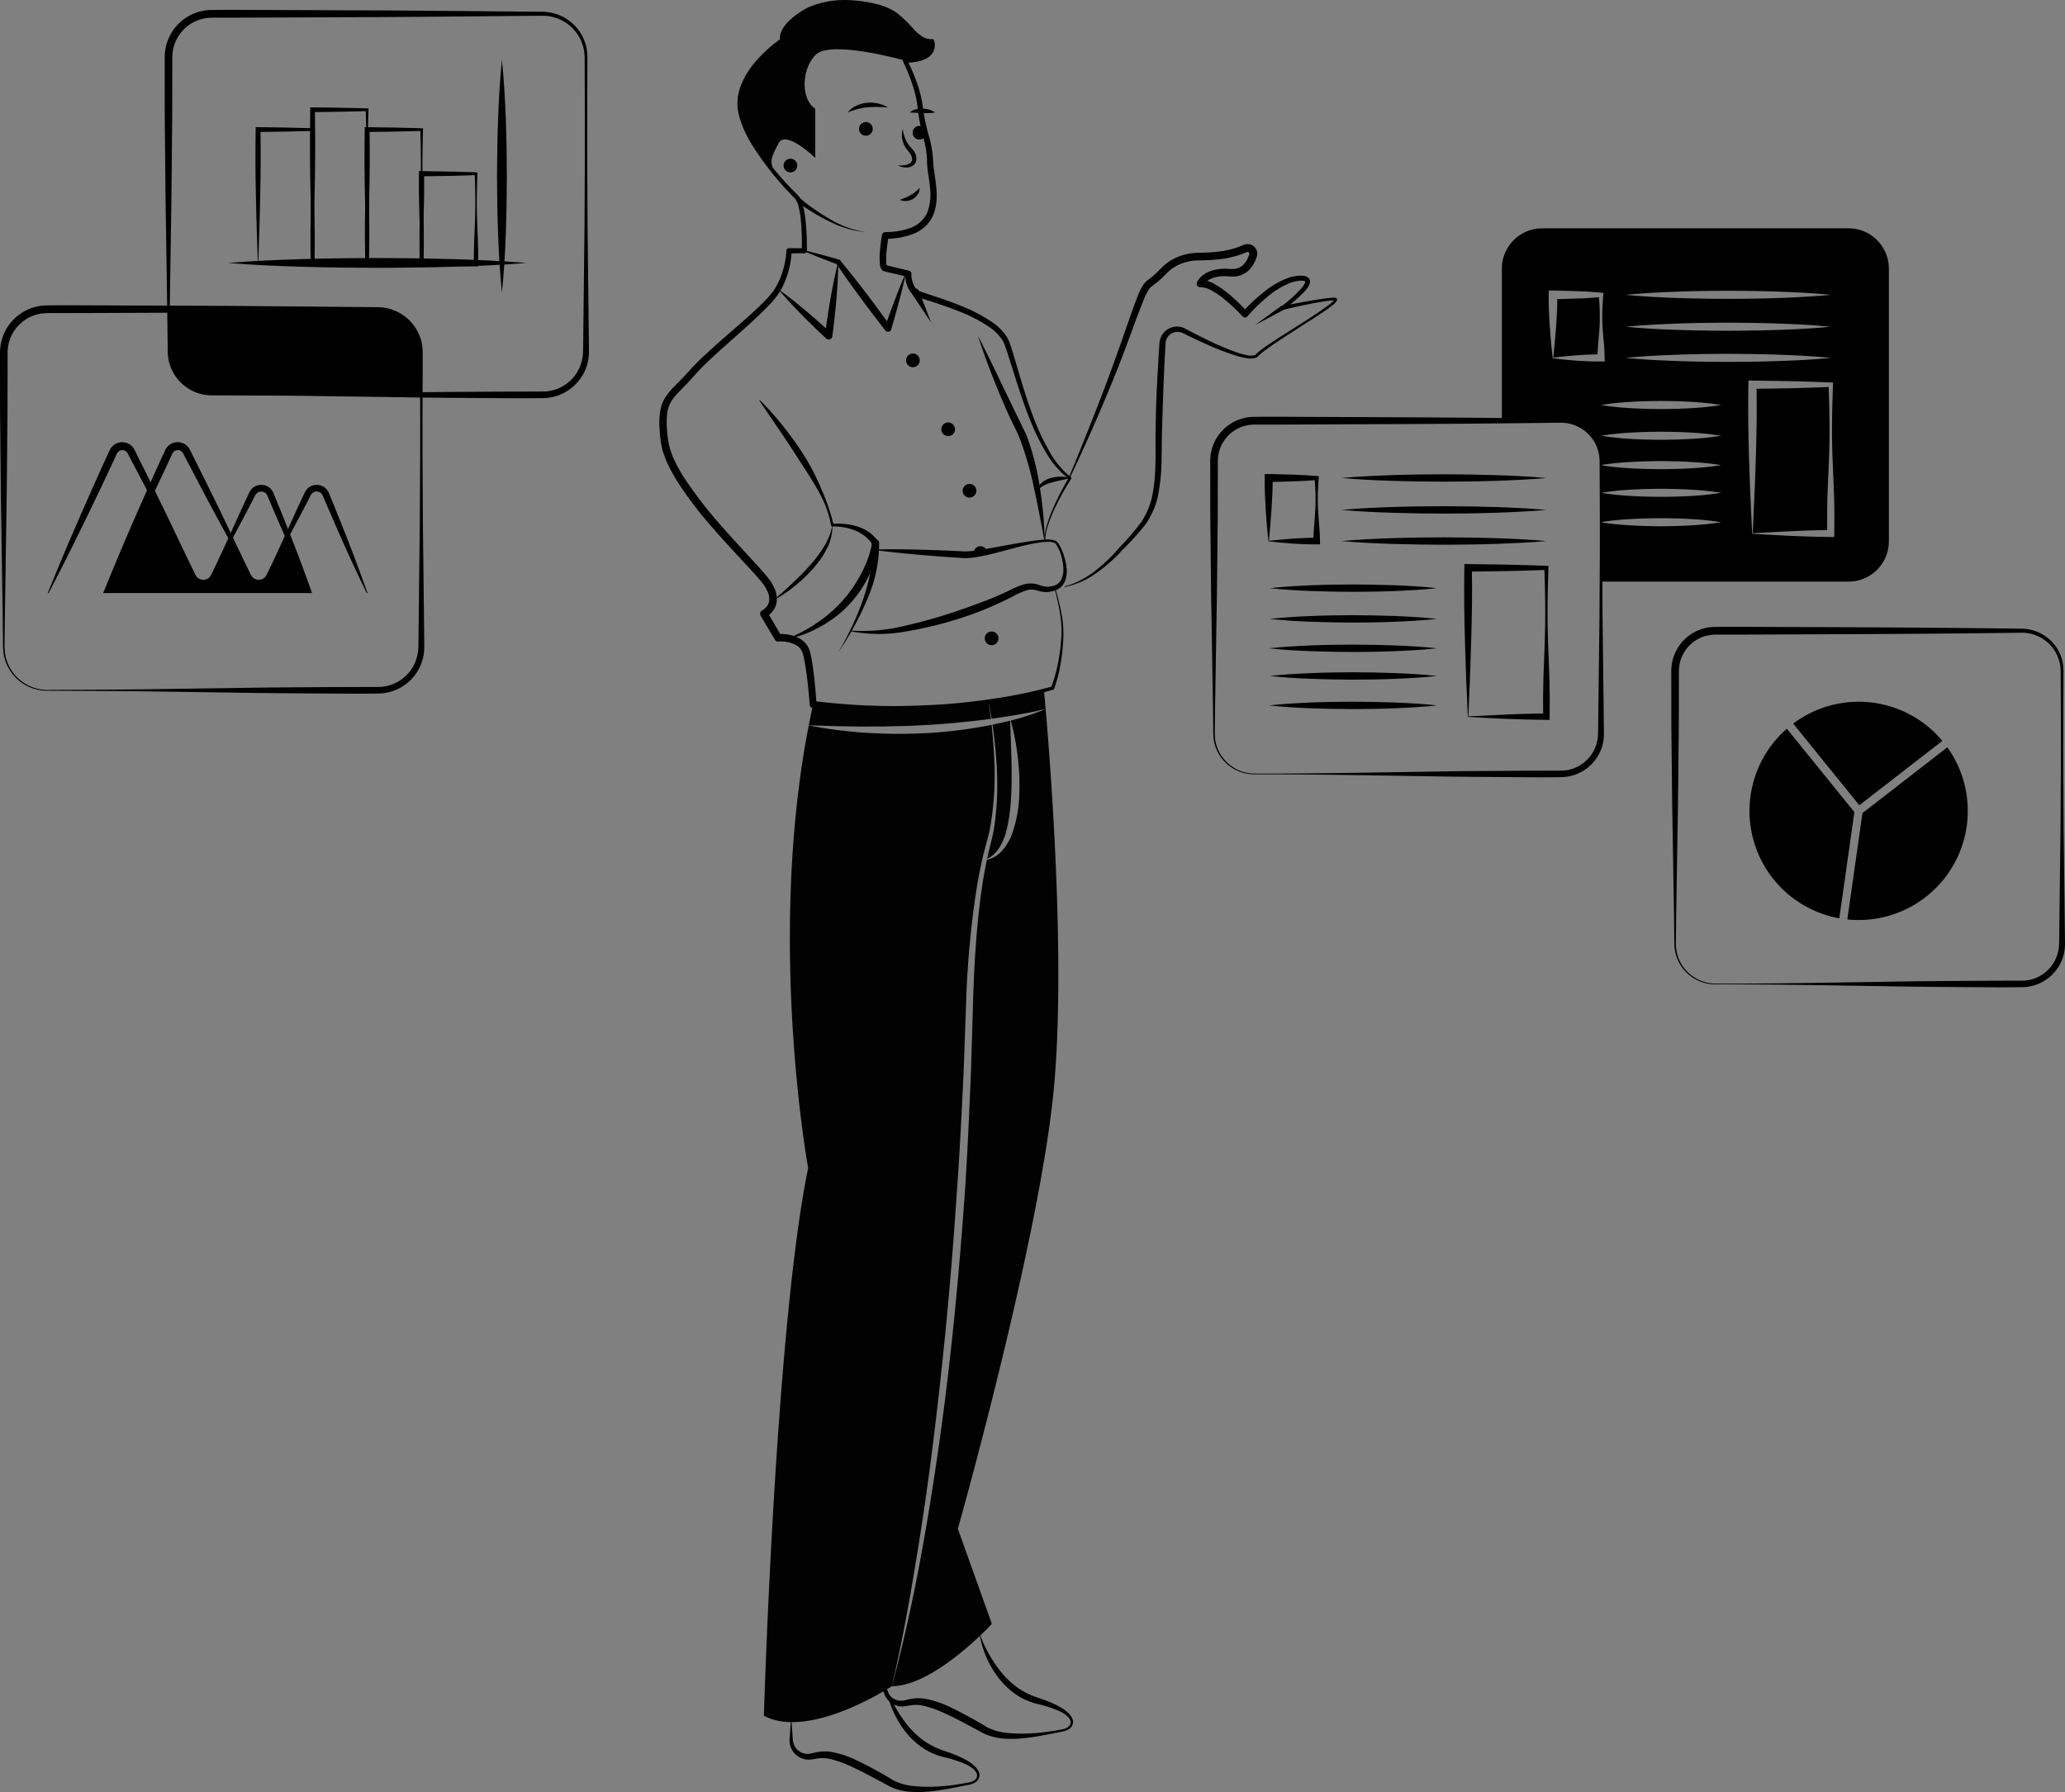 <svg xmlns="http://www.w3.org/2000/svg" width="429.715" height="373"><rect width="100%" height="100%" fill="#808080" stroke="none"/><path data-name="Path 37830" d="M217.488 112.552a11.764 11.764 0 01.676-3.437 31.576 31.576 0 011.318-3.27 55.914 55.914 0 013.421-6.169.27.27 0 00-.064-.359h-.005a17.954 17.954 0 01-4.515-5.466 47.659 47.659 0 01-3.076-6.5c-1.748-4.489-3.023-9.139-4.425-13.789-.186-.581-.356-1.163-.568-1.744a7.649 7.649 0 00-.781-1.768 10.63 10.63 0 00-2.658-2.745 31.313 31.313 0 00-6.5-3.509c-2.258-.943-4.571-1.726-6.874-2.476l-1.7-.57a2.266 2.266 0 01-1.217-.751 5.475 5.475 0 01-.866-3.022v-.025a.653.653 0 00-.5-.613l-2.916-.7-1.458-.352-.365-.088c-.126-.031.052 0 .075.038a.12.12 0 01.051.045.026.026 0 01.009.006 1.4 1.4 0 01-.1-.43 14.36 14.36 0 01.071-2.818c.1-.967.237-1.947.391-2.9l-.673.576a16.922 16.922 0 005.607-.95 8.238 8.238 0 002.546-1.51 6.982 6.982 0 001.772-2.423c1.574-3.786.242-7.716.023-11.084a22.132 22.132 0 00-.913-5.537 40.647 40.647 0 01-1.153-5.276 23.744 23.744 0 00-1.225-5.428 38.362 38.362 0 00-2.169-5.1l-.4.662a17.444 17.444 0 002.136-.167 7.7 7.7 0 002.097-.62 3.449 3.449 0 001.691-1.57 3.13 3.13 0 00.1-2.339.361.361 0 00-.368-.243h-.012a3.384 3.384 0 01-2.03-.506 8.722 8.722 0 01-1.717-1.461 28.89 28.89 0 00-3.391-3.326 12.13 12.13 0 00-4.364-1.971 25.686 25.686 0 00-4.689-.77 19.656 19.656 0 00-9.35 1.333 16.5 16.5 0 00-3.96 2.653 8.638 8.638 0 00-1.558 1.845 4.42 4.42 0 00-.5 1.133 2.465 2.465 0 00-.046 1.311l.1-.293a28.289 28.289 0 00-4.838 4.287 17.431 17.431 0 00-3.471 5.466 9.18 9.18 0 00-.464 1.574c-.052.27-.132.534-.159.808l-.065.824a8.789 8.789 0 00.055 1.651c.051.549.214 1.074.317 1.613a23.591 23.591 0 002.69 5.9 63.385 63.385 0 007.946 10.146l.557.583a4.775 4.775 0 01.515.563 3.888 3.888 0 01.576 1.284 18.371 18.371 0 01.524 3.071 54.439 54.439 0 01.2 6.34l.53-.517-3.185-.021a.546.546 0 00-.549.521v.03a17.543 17.543 0 01-1.221 5.505 14.51 14.51 0 01-1.263 2.516 16.567 16.567 0 01-1.787 2.176c-2.681 2.77-5.706 5.272-8.643 7.86a176.598 176.598 0 00-4.382 3.95q-1.078 1.015-2.115 2.093c-.7.745-1.323 1.467-1.986 2.162s-1.358 1.377-2.05 2.1a12.13 12.13 0 00-1.93 2.449 7.961 7.961 0 00-.953 3.059 17.165 17.165 0 00-.075 3.067c.059 1.01.14 1.985.293 2.991l.319 1.535c.142.5.332.969.5 1.455a10.2 10.2 0 00.589 1.4c.219.454.42.921.656 1.364.506.861.956 1.766 1.517 2.586a80.386 80.386 0 007.2 9.418c2.575 2.978 5.279 5.831 7.924 8.7.655.72 1.31 1.439 1.928 2.169.32.363.564.732.852 1.1a8.931 8.931 0 01.649 1.158 3.567 3.567 0 01.341 2.323 2.745 2.745 0 01-.513.986 3.158 3.158 0 01-.867.715l-.034.018a.785.785 0 00-.324 1.062l.018.032 2.967 5.006a.78.78 0 00.715.382h.028a6.553 6.553 0 013.838.837 2.962 2.962 0 011.123 1.362l.15.438.125.53c.078.356.152.716.218 1.08.519 2.914.813 5.922 1.044 8.9v.023a.693.693 0 00.621.635c4.189.422 8.388.772 12.6.824 4.207.12 8.417-.03 12.612-.309s8.372-.821 12.519-1.506a99.081 99.081 0 0012.3-2.8h.009a.32.32 0 00.205-.194 29.5 29.5 0 001.346-5.2 39.626 39.626 0 00.557-5.306 21.6 21.6 0 00-.409-5.318c-.327-1.746-.783-3.461-1.268-5.163a.077.077 0 10-.149.041c.862 3.413 1.7 6.909 1.4 10.418a39.134 39.134 0 01-.683 5.226 28.993 28.993 0 01-1.436 5.03l.215-.2a98.812 98.812 0 01-12.235 2.555c-4.128.608-8.281 1.065-12.448 1.276s-8.338.331-12.5.163c-4.169-.1-8.322-.488-12.462-.949l.622.658c-.2-3.036-.463-6.045-.968-9.077a33.575 33.575 0 00-.218-1.14l-.129-.572c-.056-.2-.136-.425-.207-.635a4.453 4.453 0 00-1.689-2.082 6.557 6.557 0 00-2.371-.941 9.506 9.506 0 00-2.473-.164l.742.38-2.955-5.013-.34 1.111a4.59 4.59 0 001.4-1.123 4.327 4.327 0 00.833-1.6 5.115 5.115 0 00-.422-3.378 10.428 10.428 0 00-.781-1.4c-.314-.407-.618-.854-.945-1.225a76.673 76.673 0 00-1.969-2.226c-2.654-2.894-5.332-5.734-7.874-8.686a86.648 86.648 0 01-7.071-9.217c-.552-.794-.978-1.647-1.47-2.469-.226-.419-.414-.853-.624-1.279a9.088 9.088 0 01-.555-1.3c-.151-.44-.332-.877-.462-1.319l-.287-1.338a32.102 32.102 0 01-.3-2.85 15.673 15.673 0 01.048-2.8 6.448 6.448 0 01.758-2.518c.854-1.518 2.4-2.8 3.733-4.268.684-.726 1.337-1.487 1.974-2.176q.99-1.046 2.047-2.05c1.405-1.339 2.859-2.641 4.32-3.94 2.913-2.614 5.9-5.158 8.633-8.051a17.664 17.664 0 001.9-2.384 15.651 15.651 0 001.334-2.741 18.571 18.571 0 001.224-5.931l-.551.55 3.185-.021h.013a.521.521 0 00.517-.517 55.367 55.367 0 00-.292-6.469 19.218 19.218 0 00-.6-3.234 4.664 4.664 0 00-.769-1.6 5.679 5.679 0 00-.573-.611l-.558-.568a62.94 62.94 0 01-7.979-9.9 22.947 22.947 0 01-2.7-5.693c-.1-.508-.268-1.011-.322-1.525a8.206 8.206 0 01-.073-1.545l.053-.775c.023-.258.1-.509.147-.764a8.6 8.6 0 01.433-1.5 16.893 16.893 0 013.34-5.309 27.806 27.806 0 014.718-4.225.258.258 0 00.1-.268l-.006-.025a2.954 2.954 0 01.5-2.025 8.159 8.159 0 011.461-1.744 15.084 15.084 0 013.837-2.555 19.164 19.164 0 019.112-1.228 25.094 25.094 0 014.579.784 11.541 11.541 0 014.146 1.9 26.77 26.77 0 013.267 3.308 9.371 9.371 0 001.835 1.608 4.136 4.136 0 002.456.651l-.38-.242a2.379 2.379 0 01-.109 1.712 2.64 2.64 0 01-1.331 1.166 6.866 6.866 0 01-1.88.5 16.542 16.542 0 01-2.008.121.46.46 0 00-.448.471.47.47 0 00.047.192 37.708 37.708 0 012.024 5 22.654 22.654 0 011.092 5.248c.369 3.731 1.919 7.19 1.875 10.682a21.64 21.64 0 00.308 2.812c.135.9.259 1.788.328 2.672a10.588 10.588 0 01-.6 5.058 6.108 6.108 0 01-3.59 3.2 15.613 15.613 0 01-5.141.831.7.7 0 00-.673.577c-.17 1-.3 2-.393 3.007a15.357 15.357 0 00-.046 3.132 2.387 2.387 0 00.318.988c.037.054.074.106.117.158a1.612 1.612 0 00.192.166 1.388 1.388 0 00.42.169l.36.085 1.442.339 2.884.677-.5-.637a8.48 8.48 0 00.283 1.959 5.11 5.11 0 00.889 1.867 3.032 3.032 0 00.856.746 4.873 4.873 0 00.945.406l1.742.57c2.3.732 4.583 1.489 6.8 2.4a30.19 30.19 0 016.268 3.322 9.779 9.779 0 012.391 2.413 6.56 6.56 0 01.7 1.534c.211.552.39 1.13.582 1.7 1.465 4.59 2.828 9.268 4.669 13.777a48.451 48.451 0 003.236 6.559 18.556 18.556 0 004.829 5.523l-.069-.363a56.321 56.321 0 00-3.282 6.316 31.87 31.87 0 00-1.241 3.337 11.965 11.965 0 00-.591 3.511.078.078 0 00.078.077.079.079 0 00.071-.074z" fill="#020202"/><path data-name="Path 37831" d="M184.786 22.393a5.953 5.953 0 00-2.1-.858 7.591 7.591 0 00-2.292-.137 6.438 6.438 0 00-2.227.618 5.127 5.127 0 00-1.8 1.4 19.365 19.365 0 012.06-.709 11.6 11.6 0 012.058-.367 23.464 23.464 0 014.301.053z" fill="#020202"/><path data-name="Path 37832" d="M194.571 23.416a3.832 3.832 0 00-1.255-.6 5.605 5.605 0 00-1.354-.22 4.929 4.929 0 00-1.381.154 2.824 2.824 0 00-1.245.667l1.33.068c.424.027.843.04 1.265.058a12.992 12.992 0 002.638-.126z" fill="#020202"/><path data-name="Path 37833" d="M180.235 28.252a1.423 1.423 0 111.374-1.422 1.423 1.423 0 01-1.374 1.422z" fill="#020202"/><path data-name="Path 37834" d="M164.535 35.875a1.423 1.423 0 111.374-1.422 1.423 1.423 0 01-1.374 1.422z" fill="#020202"/><path data-name="Path 37835" d="M191.384 29.048a1.423 1.423 0 111.374-1.422 1.423 1.423 0 01-1.374 1.422z" fill="#020202"/><path data-name="Path 37836" d="M191.384 39.117a12.282 12.282 0 01-.939.844 7.257 7.257 0 01-.942.643 9.309 9.309 0 01-1.033.512c-.367.163-.757.3-1.182.5A3.056 3.056 0 00191 40.441a2.189 2.189 0 00.383-1.328z" fill="#020202"/><path data-name="Path 37837" d="M165.877 41.985c1.075.815 2.174 1.542 3.306 2.238s2.291 1.335 3.486 1.907a20.757 20.757 0 007.566 2.2 20.535 20.535 0 01-7.349-2.623c-1.142-.634-2.243-1.339-3.315-2.082s-2.117-1.538-3.09-2.373l-.009-.008a.474.474 0 10-.618.72z" fill="#020202"/><path data-name="Path 37838" d="M187.858 26.829a4.642 4.642 0 00.1 2.868 5.265 5.265 0 00.688 1.329 10.971 10.971 0 01.816 1.06c.422.683.521 1.472-.1 1.893a2.456 2.456 0 01-1.151.4 9.066 9.066 0 01-1.377.071 4.515 4.515 0 001.384.395 2.62 2.62 0 001.527-.235 1.725 1.725 0 00.95-1.428 2.805 2.805 0 00-.426-1.589 9.123 9.123 0 00-.919-1.117 6.239 6.239 0 01-.717-1.069 7.445 7.445 0 01-.775-2.58z" fill="#020202"/><path data-name="Path 37839" d="M161.332 36.173c-1.382-2.6-.78-3.541.7-6.385s7.622 3.072 7.622 3.072V22.618c-2.844-1.709-3.072-7.848 0-11.147s18.655 1.137 18.655 1.137c7.276 0 5.683-4.09 5.683-4.09-3.41.224-4.778-4.1-8.42-6.147s-12.966-3.41-18.425 0-4.554 5.915-4.554 5.915-8.876 5.923-8.876 13.2c0 4.456 3.834 10.1 7.227 14.233" fill="#020202"/><path data-name="Path 37840" d="M188.572 56.621c-.833 1.891-1.6 3.8-2.329 5.727s-1.439 3.855-2.113 5.8l1.209-.2q-1.244-1.765-2.534-3.5-1.271-1.745-2.59-3.454c-.865-1.15-1.752-2.284-2.646-3.413s-1.8-2.245-2.708-3.366l-.026-.033a.458.458 0 00-.233-.154c-2.792-.79-5.588-1.563-8.422-2.222 2.669 1.16 5.376 2.206 8.087 3.235l-.259-.187c.821 1.183 1.624 2.379 2.468 3.546s1.67 2.345 2.53 3.5 1.711 2.314 2.586 3.457 1.747 2.288 2.642 3.416l.021.027a.683.683 0 001.188-.229c.592-1.969 1.145-3.95 1.672-5.939s1.028-3.99 1.457-6.011z" fill="#020202"/><path data-name="Path 37841" d="M189.838 61.255l3.936 5.908-2.563-6.62a.778.778 0 00-1.451.562.816.816 0 00.078.15z" fill="#020202"/><path data-name="Path 37842" d="M174.435 54.537c-.343 1.257-.61 2.524-.884 3.79-.258 1.268-.5 2.538-.722 3.811-.449 2.545-.82 5.1-1.148 7.66l1.283-.465c-.889-.8-1.761-1.614-2.664-2.4s-1.8-1.575-2.719-2.337c-1.833-1.536-3.7-3.038-5.662-4.431 1.543 1.849 3.187 3.59 4.862 5.3.831.86 1.69 1.69 2.543 2.527s1.733 1.644 2.6 2.468a.762.762 0 001.281-.453v-.013c.336-2.559.629-5.124.845-7.7.113-1.287.2-2.577.274-3.869.056-1.295.121-2.588.111-3.888z" fill="#020202"/><path data-name="Path 37843" d="M217.42 113.051a81.414 81.414 0 00-1.006-11.418 52.473 52.473 0 00-2.871-11.188l-4.991-10.3c-1.639-3.432-3.289-6.865-5.052-10.254 1.169 3.638 2.512 7.208 3.948 10.742.707 1.773 1.478 3.518 2.25 5.267s1.718 3.478 2.416 5.134a69.151 69.151 0 013.117 10.819c.803 3.704 1.504 7.436 2.189 11.198z" fill="#020202"/><path data-name="Path 37844" d="M158.047 83.425l4.243 6.258a233.506 233.506 0 014.134 6.284l2.043 3.152c.649 1.069 1.32 2.13 1.906 3.237a22.228 22.228 0 012.569 7.005.264.264 0 00.273.222h.015a12.118 12.118 0 014.814.879 8.843 8.843 0 012.041 1.218 6.925 6.925 0 011.515 1.733l-.1-.435a22.3 22.3 0 01-2.254 6.355 28.647 28.647 0 01-1.745 2.916l-.991 1.383-1.1 1.3a17.027 17.027 0 01-1.172 1.237 12.679 12.679 0 01-1.245 1.17l-1.306 1.113-1.4 1a28.251 28.251 0 01-2.944 1.825c-1.008.578-2.089 1.014-3.131 1.568h-.008a.077.077 0 00.057.142q.847-.243 1.693-.513a17.461 17.461 0 001.685-.568 29.176 29.176 0 003.218-1.546 23.754 23.754 0 005.7-4.379 23.432 23.432 0 006.281-12.861v-.028a.566.566 0 00-.105-.407 8.182 8.182 0 00-1.941-1.957 9.073 9.073 0 00-2.426-1.164 14.042 14.042 0 00-5.186-.521l.289.221a42.09 42.09 0 00-2.444-7.226 48.491 48.491 0 00-3.44-6.807 67.563 67.563 0 00-4.381-6.222 61.014 61.014 0 00-5.042-5.688.077.077 0 00-.11 0 .079.079 0 00-.008.1z" fill="#020202"/><path data-name="Path 37845" d="M160.864 125.007a28.986 28.986 0 004.306-2.86 30.473 30.473 0 003.8-3.538c.59-.637 1.117-1.334 1.65-2.023a18.589 18.589 0 001.361-2.241 9.911 9.911 0 001.229-5.029 13 13 0 01-1.874 4.667 26.256 26.256 0 01-3.07 3.992c-1.121 1.261-2.33 2.452-3.574 3.613s-2.518 2.302-3.828 3.419z" fill="#020202"/><path data-name="Path 37846" d="M174.435 135.769a60.182 60.182 0 003.2-5.194 56.1 56.1 0 002.683-5.5 28.926 28.926 0 002.621-12.086.774.774 0 00-1.547.055v.077a22.216 22.216 0 01-.261 5.869 38.537 38.537 0 01-1.542 5.807 55.577 55.577 0 01-2.3 5.6 60.057 60.057 0 01-2.857 5.37z" fill="#020202"/><path data-name="Path 37847" d="M222.672 99.531a6.065 6.065 0 00-1.952-.307 7.244 7.244 0 00-1.976.249 4.8 4.8 0 00-1.831.91 2.636 2.636 0 00-1.017 1.746 4.418 4.418 0 011.429-1.131 8.05 8.05 0 011.672-.612c1.168-.333 2.393-.52 3.675-.855z" fill="#020202"/><path data-name="Path 37848" d="M182.226 114.514c3.847.495 7.7.87 11.547 1.172 1.926.156 3.852.289 5.78.411l.722.048a7.539 7.539 0 00.791.023 14.405 14.405 0 001.519-.124c.989-.122 1.947-.33 2.9-.536 1.9-.442 3.765-.961 5.635-1.444a44.369 44.369 0 015.64-1.2 11.964 11.964 0 011.417-.082 2.868 2.868 0 011.3.239.737.737 0 01.211.167c.064.083.126.19.19.283.134.186.228.407.344.609a10.672 10.672 0 011.049 4.079 4.952 4.952 0 01-.5 2.611 2.6 2.6 0 01-2.017 1.268 4.254 4.254 0 01-1.283.044 5.633 5.633 0 01-1.279-.343 4.955 4.955 0 00-1.61-.3 6.005 6.005 0 00-1.613.226 15.951 15.951 0 00-2.809 1.158 55.905 55.905 0 01-5.247 2.274 138.27 138.27 0 01-5.408 1.962 103.193 103.193 0 01-11.055 3.155 36.428 36.428 0 01-11.4 1.03.077.077 0 00-.025.152 30.618 30.618 0 0011.655.007 77.986 77.986 0 0011.355-2.786 71.13 71.13 0 0010.814-4.516 16.36 16.36 0 012.51-1.134 3.8 3.8 0 012.476-.063 6.7 6.7 0 001.537.324 5.284 5.284 0 001.6-.163 3.8 3.8 0 00.763-.243 2.517 2.517 0 00.737-.4c.113-.085.233-.162.337-.256l.278-.318a3.033 3.033 0 00.444-.7 5.682 5.682 0 00.407-3.046 12.619 12.619 0 00-.686-2.892 13.939 13.939 0 00-.591-1.361c-.127-.216-.227-.442-.377-.648-.073-.105-.135-.209-.218-.316a1.185 1.185 0 00-.351-.282 3.538 3.538 0 00-1.521-.309 12.361 12.361 0 00-1.478.062c-3.886.414-7.684 1.254-11.475 1.883-.943.17-1.889.311-2.818.432a13.156 13.156 0 01-1.372.1c-.233.009-.419-.008-.658-.014l-.726-.034c-1.934-.1-3.869-.18-5.8-.241a234.51 234.51 0 00-11.622-.131.077.077 0 00-.008.154z" fill="#020202"/><path data-name="Path 37849" d="M190.02 76.435a1.423 1.423 0 111.374-1.422 1.423 1.423 0 01-1.374 1.422z" fill="#020202"/><path data-name="Path 37850" d="M197.358 90.77a1.423 1.423 0 111.374-1.422 1.423 1.423 0 01-1.374 1.422z" fill="#020202"/><path data-name="Path 37851" d="M201.795 103.57a1.423 1.423 0 111.379-1.424 1.423 1.423 0 01-1.374 1.422z" fill="#020202"/><path data-name="Path 37852" d="M205.365 114.872a1.314 1.314 0 00-1.353-1.175 1.363 1.363 0 00-1.353 1.639z" fill="#020202"/><path data-name="Path 37853" d="M206.402 134.289a1.423 1.423 0 111.374-1.422 1.423 1.423 0 01-1.374 1.422z" fill="#020202"/><path data-name="Path 37854" d="M218.404 143.404c.21-.059.37-.1.471-.135z" fill="#020202"/><path data-name="Path 37855" d="M217.639 143.623c.3-.084.563-.16.765-.219z" fill="#020202"/><path data-name="Path 37856" d="M205.537 178.156c-.05.21-.084.42-.126.622a6.288 6.288 0 002.4-2.134 12.1 12.1 0 001.547-3.479 27.678 27.678 0 00.731-3.807c.177-1.294.277-2.6.328-3.908.092-1.311.1-2.63.1-3.95.017-1.319-.025-2.647-.05-3.975l-.261-7.522c-1.219.311-2.445.58-3.673.832.387 2.673.672 5.354.832 8.043a62.406 62.406 0 01-.42 12.951c-.093.538-.168 1.076-.277 1.614l-.37 1.588z" fill="#020202"/><path data-name="Path 37857" d="M195.46 300.269c-2.429 17.052-5.37 34.071-9.875 50.7 8.875 0 20.817-12.967 20.817-12.967l-7.076-19.8s16.977-60.073 19.96-91.472-2.042-83-2.042-83a110.522 110.522 0 01-11.522 2.336c.235 1.168.445 2.353.63 3.53 3.765-.521 7.514-1.135 11.237-2.009a51.048 51.048 0 01-7.27 2.387 47.683 47.683 0 011.454 7.455 49.005 49.005 0 01.328 8.093 26.668 26.668 0 01-1.5 8.06 11.151 11.151 0 01-2.152 3.58 5.959 5.959 0 01-3.084 1.807 86.968 86.968 0 00-.983 5.5c-.639 4.244-1.051 8.514-1.353 12.791s-.479 8.564-.588 12.867l-.387 12.917c-.37 8.606-.714 17.212-1.32 25.809-1.223 17.185-2.859 34.355-5.274 51.416z" fill="#020202"/><path data-name="Path 37858" d="M206.21 149.618a93.787 93.787 0 00-.487-3.555 137.4 137.4 0 01-36.525.563q-.479 2.181-.9 4.37c2.084 0 4.143.126 6.219.16l3.1.05c1.034.025 2.067.042 3.093.025s2.067-.016 3.1-.008l3.093-.084c2.059-.008 4.118-.16 6.169-.244q6.177-.378 12.3-1.16c.283-.037.56-.079.838-.117z" fill="#020202"/><path data-name="Path 37859" d="M158.961 357.115c9.556 5.118 26.625-6.144 26.625-6.144 1.958-8.387 3.53-16.85 4.908-25.339q2.118-12.72 3.7-25.532 3.189-25.6 4.875-51.367c.639-8.573 1.051-17.161 1.462-25.759l.462-12.892c.118-4.3.353-8.631.748-12.926s.883-8.589 1.6-12.858a93.34 93.34 0 011.277-6.362l.832-3.135.387-1.538c.118-.521.2-1.051.3-1.571a61.919 61.919 0 00.79-12.791 107.049 107.049 0 00-.58-8.026l-.756.151a99.156 99.156 0 01-12.413 1.547 108.8 108.8 0 01-12.5-.025c-2.084-.075-4.152-.361-6.219-.563-2.067-.261-4.118-.6-6.16-.983h-.008c-8.757 44.946-.118 92.111-.118 92.111-6.827 33.111-9.212 114.002-9.212 114.002z" fill="#020202"/><path data-name="Path 37860" d="M184.447 351.65a20.787 20.787 0 003.84 8.619 16.274 16.274 0 003.474 3.363 13.651 13.651 0 004.421 2.046 27.823 27.823 0 014.366 1.351 8.21 8.21 0 011.927 1.116c.532.457 1.021 1.107.8 1.725a1.393 1.393 0 01-.627.75 2.637 2.637 0 01-1 .379c-.771.136-1.531.29-2.3.4a43.494 43.494 0 01-4.617.475 31.362 31.362 0 01-4.579-.117 11.514 11.514 0 01-4.2-1.165 85.542 85.542 0 00-8.271-4.469 20.649 20.649 0 00-4.617-1.458 8.669 8.669 0 00-2.539-.052 11.19 11.19 0 00-1.2.238l-.576.128a2.954 2.954 0 01-.475.073 3.075 3.075 0 01-3.106-2.054 3.6 3.6 0 01-.2-1.044l-.078-1.168c-.051-.779-.1-1.557-.172-2.335a.078.078 0 00-.155 0c-.07.779-.121 1.557-.172 2.335l-.078 1.168a3.831 3.831 0 00.1 1.263 4.007 4.007 0 003.9 3.044 4.239 4.239 0 00.683-.064l.571-.091a10.03 10.03 0 011.1-.152 7.317 7.317 0 012.107.176 22.147 22.147 0 014.223 1.5c2.778 1.255 5.472 2.777 8.244 4.242a11.737 11.737 0 004.8 1.112 26.138 26.138 0 004.75-.263c1.563-.192 3.1-.507 4.634-.8l2.292-.457a3.52 3.52 0 001.171-.439 1.878 1.878 0 00.845-.991 1.73 1.73 0 00.095-.683 2.294 2.294 0 00-.182-.646 3.721 3.721 0 00-.753-1.023 8.9 8.9 0 00-1.976-1.42 26.481 26.481 0 00-4.406-1.821 16.439 16.439 0 01-3.985-1.931 17.648 17.648 0 01-3.324-2.995 27.452 27.452 0 01-4.619-7.9v-.006a.077.077 0 00-.148.043z" fill="#020202"/><path data-name="Path 37861" d="M203.919 340.584a20.786 20.786 0 003.84 8.619 16.269 16.269 0 003.474 3.363 13.642 13.642 0 004.421 2.046 27.784 27.784 0 014.366 1.351 8.2 8.2 0 011.927 1.115c.532.457 1.021 1.107.8 1.725a1.39 1.39 0 01-.627.75 2.636 2.636 0 01-1 .38c-.771.136-1.53.291-2.3.4a43.4 43.4 0 01-4.617.475 31.293 31.293 0 01-4.579-.117 11.517 11.517 0 01-4.2-1.165 85.5 85.5 0 00-8.274-4.474 20.63 20.63 0 00-4.617-1.458 8.674 8.674 0 00-2.539-.052 11.432 11.432 0 00-1.2.238l-.576.128a3.045 3.045 0 01-3.581-1.982 3.594 3.594 0 01-.2-1.044l-.078-1.168c-.051-.778-.1-1.557-.172-2.335a.078.078 0 00-.155 0c-.069.778-.121 1.557-.172 2.335l-.078 1.168a3.831 3.831 0 00.1 1.263 4.007 4.007 0 003.9 3.043 4.228 4.228 0 00.683-.064l.571-.091a10.236 10.236 0 011.1-.152 7.306 7.306 0 012.107.177 22.147 22.147 0 014.223 1.5c2.778 1.255 5.472 2.777 8.245 4.242a11.72 11.72 0 004.8 1.112 26.089 26.089 0 004.75-.263c1.563-.192 3.1-.507 4.634-.8l2.292-.457a3.523 3.523 0 001.171-.439 1.879 1.879 0 00.846-.991 1.731 1.731 0 00.094-.683 2.279 2.279 0 00-.182-.646 3.72 3.72 0 00-.753-1.024 8.908 8.908 0 00-1.976-1.42 26.509 26.509 0 00-4.406-1.821 16.418 16.418 0 01-3.985-1.931 17.657 17.657 0 01-3.325-2.994 27.457 27.457 0 01-4.619-7.9v-.005a.077.077 0 00-.148.042z" fill="#020202"/><path data-name="Path 37862" d="M221.631 122.167a17.107 17.107 0 006.5-2.882 31.519 31.519 0 005.349-4.73 54.256 54.256 0 004.809-5.3 16.18 16.18 0 002.8-6.7 42.621 42.621 0 00.631-7.158c.043-2.382.054-4.722.128-7.086.156-4.715.291-9.435.549-14.15l.1-1.768.046-.884a3.049 3.049 0 01.118-.71 2.509 2.509 0 013.525-1.443l1.6.78c1.07.513 2.145 1.015 3.231 1.5a52.326 52.326 0 006.679 2.535 14.063 14.063 0 001.774.387 3.749 3.749 0 001.923-.111 1.414 1.414 0 00.451-.341 3.755 3.755 0 01.289-.291c.208-.191.434-.374.662-.554.458-.359.936-.7 1.417-1.04 1.932-1.346 3.926-2.617 5.91-3.9s4-2.516 5.952-3.879c.486-.343.968-.693 1.432-1.086a2.857 2.857 0 00.666-.737.65.65 0 00.061-.192.421.421 0 00-.1-.311.565.565 0 00-.381-.17 2.658 2.658 0 00-.493.015c-1.2.094-2.368.281-3.541.46-2.343.376-4.666.828-6.988 1.322l.317.7a29.708 29.708 0 004.567-3.926 4.691 4.691 0 00.9-1.392 1.226 1.226 0 00-.129-1.168 1.564 1.564 0 00-.95-.516 5.091 5.091 0 00-1.641 0 8.72 8.72 0 00-1.546.334 17.861 17.861 0 00-5.29 3.042 34.97 34.97 0 00-4.392 4.153l1.021-.012a35.866 35.866 0 00-4.243-4.065 18.1 18.1 0 00-2.478-1.693 6.012 6.012 0 00-3.126-.91l.741 1.024a2.1 2.1 0 01.243-.352 2.946 2.946 0 01.367-.369 4.014 4.014 0 01.925-.577 6.314 6.314 0 012.259-.512c.833-.061 1.526.08 2.616.046a4.64 4.64 0 002.844-1.179 6.427 6.427 0 001.627-2.476c.047-.111.083-.224.123-.336l.06-.179.064-.263a1.948 1.948 0 00-.138-1.1 2.043 2.043 0 00-1.7-1.205 2.118 2.118 0 00-1.038.186l-.566.24q-.574.227-1.172.412a20.347 20.347 0 01-2.441.591 38.868 38.868 0 01-5.1.369 11.839 11.839 0 00-5.364 1.332 10.606 10.606 0 00-2.245 1.676l-.5.484-.444.448c-.291.305-.6.575-.91.851s-.629.513-.989.789a4.738 4.738 0 00-1.074 1.064 12.415 12.415 0 00-1.237 2.5c-1.27 3.29-2.348 6.588-3.512 9.87s-2.35 6.541-3.582 9.795c-2.492 6.495-5.066 12.966-7.777 19.381a.077.077 0 10.141.064 379.256 379.256 0 008.55-19.081 253.045 253.045 0 003.847-9.732c1.226-3.259 2.38-6.562 3.681-9.746a11.337 11.337 0 011.1-2.156 3.222 3.222 0 01.793-.744c.337-.246.716-.531 1.063-.826s.689-.6 1-.928l.477-.478.441-.425a9.048 9.048 0 011.93-1.433 10.271 10.271 0 014.688-1.118 39.707 39.707 0 005.307-.37 21.9 21.9 0 002.635-.627q.652-.2 1.293-.449c.213-.085.426-.173.637-.268a.46.46 0 01.231-.045.408.408 0 01.33.232.337.337 0 01.023.176.214.214 0 00-.012.054l-.043.131c-.032.093-.061.188-.1.277a4.828 4.828 0 01-1.18 1.871 3.029 3.029 0 01-1.881.8c-.649.044-1.694-.1-2.6-.018a7.833 7.833 0 00-2.8.677 5.5 5.5 0 00-1.273.817 4.449 4.449 0 00-.545.562 3.161 3.161 0 00-.464.741.725.725 0 00.7 1.027h.044a4.693 4.693 0 012.331.705 16.748 16.748 0 012.286 1.53 37.176 37.176 0 014.12 3.839l.008.008a.679.679 0 00.96.035l.053-.055a33.771 33.771 0 014.136-4.059 17.361 17.361 0 014.868-2.954 7.682 7.682 0 011.336-.329 4.179 4.179 0 011.307-.052.768.768 0 01.347.124c.01 0 .046.063-.012.245a3.9 3.9 0 01-.684 1.094 28.179 28.179 0 01-4.307 3.9l-.012.009a.389.389 0 00.328.687c2.291-.547 4.6-1.057 6.914-1.488 1.157-.216 2.323-.4 3.483-.5a2.418 2.418 0 01.391-.021c.057 0 .071.032.024-.019a.127.127 0 01-.033-.105c-.008 0 .005-.007-.01.017a2.624 2.624 0 01-.525.563c-.434.375-.907.726-1.383 1.068-3.843 2.726-7.944 5.1-11.878 7.746-.49.336-.978.676-1.454 1.04-.238.183-.474.37-.7.575a4.307 4.307 0 00-.339.334.769.769 0 01-.253.187 3.1 3.1 0 01-1.576.031 13.427 13.427 0 01-1.676-.421 51.62 51.62 0 01-6.491-2.7q-1.59-.766-3.159-1.581l-1.564-.822a3.6 3.6 0 00-2.01-.428 3.688 3.688 0 00-3.173 2.429 4.317 4.317 0 00-.207 1.027l-.064.886-.113 1.772c-.277 4.726-.551 9.455-.6 14.194-.146 4.74.227 9.5-.573 14.058a15.8 15.8 0 01-2.461 6.341 53.737 53.737 0 01-4.57 5.326 34.086 34.086 0 01-5.065 4.856 20.738 20.738 0 01-2.96 1.882 13.676 13.676 0 01-3.263 1.268h-.009a.077.077 0 00.03.151z" fill="#020202"/><path data-name="Path 37863" d="M266.566 63.717l-5.437 3.958 5.94-3.153a.476.476 0 00-.446-.84.545.545 0 00-.057.035z" fill="#020202"/><path data-name="Path 37864" d="M365.091 103.023a495.844 495.844 0 00.462-15.371 296.22 296.22 0 00-.017-6.732c2.429-.034 4.858-.059 7.286-.117a396.63 396.63 0 007.707-.252c.076 2.42.168 4.849.177 7.27.033 2.58-.009 5.16-.109 7.74l-.319 7.74c-.067 2.345-.067 4.69-.042 7.026-2.387.034-4.774.109-7.2.218l-4.085.21-4.21.227zm-41.257-35.365c.126-1.84.227-3.622.235-5.4.538-.008 1.067-.025 1.605-.042l2.5-.076c1.521-.034 3.042-.151 4.564-.269.067.925.134 1.857.16 2.782.017 1.1.025 2.193-.034 3.286-.109 1.941-.361 3.882-.42 5.824a66.673 66.673 0 00-4.034.168c-1.631.126-3.311.3-5.169.5.227-2.4.446-4.63.6-6.773zm0 0c.126-1.84.227-3.622.235-5.4.538-.008 1.067-.025 1.605-.042l2.5-.076c1.521-.034 3.042-.151 4.564-.269.067.925.134 1.857.16 2.782.017 1.1.025 2.193-.034 3.286-.109 1.941-.361 3.882-.42 5.824a66.673 66.673 0 00-4.034.168c-1.631.126-3.311.3-5.169.5.227-2.4.446-4.63.6-6.773zm41.257 35.365a495.844 495.844 0 00.462-15.371 296.22 296.22 0 00-.017-6.732c2.429-.034 4.858-.059 7.286-.117a396.63 396.63 0 007.707-.252c.076 2.42.168 4.849.177 7.27.033 2.58-.009 5.16-.109 7.74l-.319 7.74c-.067 2.345-.067 4.69-.042 7.026-2.387.034-4.774.109-7.2.218l-4.085.21-4.21.227zm0 0a495.844 495.844 0 00.462-15.371 296.22 296.22 0 00-.017-6.732c2.429-.034 4.858-.059 7.286-.117a396.63 396.63 0 007.707-.252c.076 2.42.168 4.849.177 7.27.033 2.58-.009 5.16-.109 7.74l-.319 7.74c-.067 2.345-.067 4.69-.042 7.026-2.387.034-4.774.109-7.2.218l-4.085.21-4.21.227zm-41.257-35.365c.126-1.84.227-3.622.235-5.4.538-.008 1.067-.025 1.605-.042l2.5-.076c1.521-.034 3.042-.151 4.564-.269.067.925.134 1.857.16 2.782.017 1.1.025 2.193-.034 3.286-.109 1.941-.361 3.882-.42 5.824a66.673 66.673 0 00-4.034.168c-1.631.126-3.311.3-5.169.5.227-2.4.446-4.63.6-6.773zm0 0c.126-1.84.227-3.622.235-5.4.538-.008 1.067-.025 1.605-.042l2.5-.076c1.521-.034 3.042-.151 4.564-.269.067.925.134 1.857.16 2.782.017 1.1.025 2.193-.034 3.286-.109 1.941-.361 3.882-.42 5.824a66.673 66.673 0 00-4.034.168c-1.631.126-3.311.3-5.169.5.227-2.4.446-4.63.6-6.773zm41.257 35.365a495.844 495.844 0 00.462-15.371 296.22 296.22 0 00-.017-6.732c2.429-.034 4.858-.059 7.286-.117a396.63 396.63 0 007.707-.252c.076 2.42.168 4.849.177 7.27.033 2.58-.009 5.16-.109 7.74l-.319 7.74c-.067 2.345-.067 4.69-.042 7.026-2.387.034-4.774.109-7.2.218l-4.085.21-4.21.227zm0 0a495.844 495.844 0 00.462-15.371 296.22 296.22 0 00-.017-6.732c2.429-.034 4.858-.059 7.286-.117a396.63 396.63 0 007.707-.252c.076 2.42.168 4.849.177 7.27.033 2.58-.009 5.16-.109 7.74l-.319 7.74c-.067 2.345-.067 4.69-.042 7.026-2.387.034-4.774.109-7.2.218l-4.085.21-4.21.227zm-41.257-35.365c.126-1.84.227-3.622.235-5.4.538-.008 1.067-.025 1.605-.042l2.5-.076c1.521-.034 3.042-.151 4.564-.269.067.925.134 1.857.16 2.782.017 1.1.025 2.193-.034 3.286-.109 1.941-.361 3.882-.42 5.824a66.673 66.673 0 00-4.034.168c-1.631.126-3.311.3-5.169.5.227-2.4.446-4.63.6-6.773zm0 0c.126-1.84.227-3.622.235-5.4.538-.008 1.067-.025 1.605-.042l2.5-.076c1.521-.034 3.042-.151 4.564-.269.067.925.134 1.857.16 2.782.017 1.1.025 2.193-.034 3.286-.109 1.941-.361 3.882-.42 5.824a66.673 66.673 0 00-4.034.168c-1.631.126-3.311.3-5.169.5.227-2.4.446-4.63.6-6.773zm41.257 35.365a495.844 495.844 0 00.462-15.371 296.22 296.22 0 00-.017-6.732c2.429-.034 4.858-.059 7.286-.117a396.63 396.63 0 007.707-.252c.076 2.42.168 4.849.177 7.27.033 2.58-.009 5.16-.109 7.74l-.319 7.74c-.067 2.345-.067 4.69-.042 7.026-2.387.034-4.774.109-7.2.218l-4.085.21-4.21.227zm-44.17-55.5h63.755a8.389 8.389 0 018.387 8.385v56.764a8.389 8.389 0 01-8.386 8.387h-51.514v-12.336c2.042.327 4.084.5 6.127.63 2.1.134 4.2.168 6.3.185 2.1-.017 4.2-.059 6.3-.185a61.277 61.277 0 006.295-.656 58.973 58.973 0 00-6.295-.655c-2.1-.135-4.2-.168-6.3-.185-2.1.017-4.2.051-6.3.185a58.042 58.042 0 00-6.127.63v-6.1a56.521 56.521 0 006.261.656c2.084.134 4.168.176 6.253.185 2.093-.017 4.177-.05 6.261-.185a58.413 58.413 0 006.253-.656 58.509 58.509 0 00-6.253-.647c-2.084-.134-4.169-.176-6.261-.193-2.084.017-4.168.05-6.253.185a60.875 60.875 0 00-6.261.655V96.84a60.526 60.526 0 006.127.63c2.1.135 4.2.168 6.3.185 2.1-.016 4.2-.05 6.3-.185a61.158 61.158 0 006.295-.656 61.277 61.277 0 00-6.295-.655c-2.1-.135-4.2-.168-6.3-.185-2.1.017-4.2.05-6.3.185a60.536 60.536 0 00-6.127.63v-.84a8.391 8.391 0 00-8.387-8.4h-12.245V55.915a8.384 8.384 0 018.387-8.387zm49.383 13.186c-3.555-.134-7.11-.168-10.665-.185-3.555.017-7.11.05-10.665.185s-7.118.3-10.673.656c3.555.353 7.11.529 10.673.655s7.11.168 10.665.185c3.555-.017 7.11-.05 10.665-.185s7.11-.311 10.665-.655c-3.555-.345-7.11-.529-10.664-.656zm0 6.648c-3.555-.135-7.11-.176-10.665-.193-3.555.017-7.11.05-10.665.185s-7.118.311-10.673.655c3.555.353 7.11.538 10.673.655 3.555.135 7.11.176 10.665.185 3.555-.017 7.11-.05 10.665-.185s7.11-.3 10.665-.655c-3.555-.345-7.11-.529-10.664-.647zm-6.5 20.624c.042 2.63.092 5.261.176 7.866s.171 5.183.286 7.732.227 5.059.361 7.513l3.933.235 4.059.21c2.748.118 5.555.2 8.354.227l.723.009.008-.739c.042-2.58.034-5.16-.042-7.741l-.311-7.74c-.1-2.58-.143-5.16-.109-7.74.008-2.58.109-5.16.193-7.74l.017-.445-.479-.017c-2.715-.118-5.429-.21-8.144-.261-2.715-.067-5.429-.092-8.144-.135l-.84-.017-.017.874c-.05 2.63-.041 5.27-.025 7.908zm-4.16-12.657c3.555-.017 7.11-.051 10.665-.185 3.555-.117 7.11-.3 10.665-.647-3.555-.353-7.11-.538-10.665-.656-3.555-.135-7.11-.168-10.665-.185-3.555.008-7.11.05-10.665.185-3.563.118-7.118.3-10.673.656 3.555.344 7.11.529 10.673.655s7.11.169 10.665.176zm-20.223 16.032c2.084.135 4.168.168 6.253.185 2.093-.017 4.177-.059 6.261-.193a58.4 58.4 0 006.253-.647 58.421 58.421 0 00-6.253-.655c-2.084-.135-4.169-.168-6.261-.185-2.084.009-4.168.05-6.253.185a56.432 56.432 0 00-6.261.655 60.772 60.772 0 006.261.655zm0-6.4c2.084.134 4.168.168 6.253.185 2.093-.017 4.177-.05 6.261-.185a60.61 60.61 0 006.253-.656 60.72 60.72 0 00-6.253-.655c-2.084-.135-4.169-.168-6.261-.185-2.084.017-4.168.05-6.253.185a58.57 58.57 0 00-6.261.655 56.537 56.537 0 006.261.656zm-16.9-16.75c.151 2.236.37 4.379.6 6.354 1.471.2 3.118.378 4.816.5s3.471.193 5.227.185l.756-.008-.008-.739c0-2.194-.319-4.379-.437-6.564-.067-1.093-.059-2.185-.042-3.286.033-1.092.118-2.185.193-3.278l.025-.42-.487-.042c-1.664-.134-3.328-.261-4.992-.3l-2.5-.076c-.832-.017-1.664-.059-2.5-.059l-.891.009-.008.891c-.025 2.295.092 4.605.244 6.832zm1.546-5.95c.538-.008 1.067-.025 1.605-.042l2.5-.076c1.521-.034 3.042-.151 4.564-.269.067.925.134 1.857.16 2.782.017 1.1.025 2.193-.034 3.286-.109 1.941-.361 3.882-.42 5.824a66.673 66.673 0 00-4.034.168c-1.631.126-3.311.3-5.169.5.227-2.4.445-4.631.6-6.774.126-1.84.227-3.622.236-5.4zm41.315 33.012c.084-2.555.134-5.085.168-7.614a296.22 296.22 0 00-.017-6.732c2.429-.034 4.858-.059 7.286-.117a396.63 396.63 0 007.707-.252c.076 2.42.168 4.849.177 7.27.033 2.58-.009 5.16-.109 7.74l-.319 7.74c-.067 2.345-.067 4.69-.042 7.026-2.387.034-4.774.109-7.2.218l-4.085.21-4.21.227.353-7.959c.118-2.622.219-5.2.295-7.757zm-.294 7.757a495.844 495.844 0 00.462-15.371 296.22 296.22 0 00-.017-6.732c2.429-.034 4.858-.059 7.286-.117a396.63 396.63 0 007.707-.252c.076 2.42.168 4.849.177 7.27.033 2.58-.009 5.16-.109 7.74l-.319 7.74c-.067 2.345-.067 4.69-.042 7.026-2.387.034-4.774.109-7.2.218l-4.085.21-4.21.227zM323.831 67.66c.126-1.84.227-3.622.235-5.4.538-.008 1.067-.025 1.605-.042l2.5-.076c1.521-.034 3.042-.151 4.564-.269.067.925.134 1.857.16 2.782.017 1.1.025 2.193-.034 3.286-.109 1.941-.361 3.882-.42 5.824a66.673 66.673 0 00-4.034.168c-1.631.126-3.311.3-5.169.5.227-2.4.446-4.63.6-6.773zm0 0c.126-1.84.227-3.622.235-5.4.538-.008 1.067-.025 1.605-.042l2.5-.076c1.521-.034 3.042-.151 4.564-.269.067.925.134 1.857.16 2.782.017 1.1.025 2.193-.034 3.286-.109 1.941-.361 3.882-.42 5.824a66.673 66.673 0 00-4.034.168c-1.631.126-3.311.3-5.169.5.227-2.4.446-4.63.6-6.773zm41.26 35.363a495.844 495.844 0 00.462-15.371 296.22 296.22 0 00-.017-6.732c2.429-.034 4.858-.059 7.286-.117a396.63 396.63 0 007.707-.252c.076 2.42.168 4.849.177 7.27.033 2.58-.009 5.16-.109 7.74l-.319 7.74c-.067 2.345-.067 4.69-.042 7.026-2.387.034-4.774.109-7.2.218l-4.085.21-4.21.227zm0 0a495.844 495.844 0 00.462-15.371 296.22 296.22 0 00-.017-6.732c2.429-.034 4.858-.059 7.286-.117a396.63 396.63 0 007.707-.252c.076 2.42.168 4.849.177 7.27.033 2.58-.009 5.16-.109 7.74l-.319 7.74c-.067 2.345-.067 4.69-.042 7.026-2.387.034-4.774.109-7.2.218l-4.085.21-4.21.227zm-41.257-35.365c.126-1.84.227-3.622.235-5.4.538-.008 1.067-.025 1.605-.042l2.5-.076c1.521-.034 3.042-.151 4.564-.269.067.925.134 1.857.16 2.782.017 1.1.025 2.193-.034 3.286-.109 1.941-.361 3.882-.42 5.824a66.673 66.673 0 00-4.034.168c-1.631.126-3.311.3-5.169.5.227-2.4.446-4.63.6-6.773zm0 0c.126-1.84.227-3.622.235-5.4.538-.008 1.067-.025 1.605-.042l2.5-.076c1.521-.034 3.042-.151 4.564-.269.067.925.134 1.857.16 2.782.017 1.1.025 2.193-.034 3.286-.109 1.941-.361 3.882-.42 5.824a66.673 66.673 0 00-4.034.168c-1.631.126-3.311.3-5.169.5.227-2.4.446-4.63.6-6.773zm41.257 35.365a495.844 495.844 0 00.462-15.371 296.22 296.22 0 00-.017-6.732c2.429-.034 4.858-.059 7.286-.117a396.63 396.63 0 007.707-.252c.076 2.42.168 4.849.177 7.27.033 2.58-.009 5.16-.109 7.74l-.319 7.74c-.067 2.345-.067 4.69-.042 7.026-2.387.034-4.774.109-7.2.218l-4.085.21-4.21.227zm-41.257-35.365c.126-1.84.227-3.622.235-5.4.538-.008 1.067-.025 1.605-.042l2.5-.076c1.521-.034 3.042-.151 4.564-.269.067.925.134 1.857.16 2.782.017 1.1.025 2.193-.034 3.286-.109 1.941-.361 3.882-.42 5.824a66.673 66.673 0 00-4.034.168c-1.631.126-3.311.3-5.169.5.227-2.4.446-4.63.6-6.773zm0 0c.126-1.84.227-3.622.235-5.4.538-.008 1.067-.025 1.605-.042l2.5-.076c1.521-.034 3.042-.151 4.564-.269.067.925.134 1.857.16 2.782.017 1.1.025 2.193-.034 3.286-.109 1.941-.361 3.882-.42 5.824a66.673 66.673 0 00-4.034.168c-1.631.126-3.311.3-5.169.5.227-2.4.446-4.63.6-6.773z"/><path data-name="Path 37865" d="M44.114 82.279c6.6.044 13.2.041 19.807.125l19.807.283c6.6.12 13.2.136 19.807.185 3.319.022 6.564.047 9.943-.023a9.7 9.7 0 008.278-5.774 9.094 9.094 0 00.707-2.543 10.3 10.3 0 00.093-1.317l-.01-1.242-.054-4.951-.11-9.9-.113-9.9-.05-9.9c-.051-6.6-.022-13.2 0-19.807l.017-4.952a12.737 12.737 0 00-.169-2.527 9.892 9.892 0 00-.837-2.415 9.379 9.379 0 00-3.433-3.744 9.5 9.5 0 00-4.9-1.431c-13.2-.1-26.41-.263-39.614-.3l-19.807-.079c-3.322-.007-6.556-.041-9.95.022a9.85 9.85 0 00-8.418 5.847 9.63 9.63 0 00-.734 2.583 10.435 10.435 0 00-.106 1.34v1.243l.008 4.952c0 3.3 0 6.6.046 9.9.065 6.6.105 13.2.227 19.807l.294 19.807.052 4.951a12.467 12.467 0 00.2 2.494 9.721 9.721 0 00.854 2.357 9.2 9.2 0 008.158 4.919zm0-.155a9.007 9.007 0 01-4.649-1.343 8.9 8.9 0 01-3.27-3.545 9.439 9.439 0 01-.8-2.293 12.147 12.147 0 01-.167-2.435l.052-4.951.294-19.807c.122-6.6.162-13.2.227-19.807.041-3.3.043-6.6.046-9.9l.008-4.952v-1.233a8.883 8.883 0 01.094-1.125 8.029 8.029 0 01.62-2.161A8.236 8.236 0 0143.624 3.7a15.15 15.15 0 011.19-.024h3.714l4.952-.014 19.807-.079c13.2-.04 26.41-.207 39.614-.3a8.708 8.708 0 017.743 4.633 9.237 9.237 0 01.82 2.234 11.84 11.84 0 01.2 2.4l.017 4.952c.026 6.6.055 13.2 0 19.807l-.05 9.9-.113 9.9-.11 9.9-.054 4.951-.017 1.234a9.066 9.066 0 01-.107 1.149 8.605 8.605 0 01-.646 2.2 8.384 8.384 0 01-7.19 4.945l-9.864.031c-6.6.048-13.2.064-19.807.185l-19.807.283c-6.6.084-13.2.08-19.807.125z"/><path data-name="Path 37866" d="M9.841 143.767c6.6.044 13.2.041 19.807.125l19.807.283c6.6.12 13.2.136 19.807.185 3.319.023 6.564.047 9.943-.023a9.7 9.7 0 008.282-5.773 9.1 9.1 0 00.707-2.543 10.286 10.286 0 00.092-1.317l-.01-1.242-.054-4.952-.11-9.9-.113-9.9-.05-9.9c-.051-6.6-.021-13.205 0-19.807l.017-4.952a12.729 12.729 0 00-.168-2.526 9.887 9.887 0 00-.837-2.416 9.384 9.384 0 00-3.433-3.744 9.5 9.5 0 00-4.9-1.43c-13.2-.1-26.41-.264-39.615-.3l-19.807-.078c-3.322-.008-6.556-.041-9.95.022a9.849 9.849 0 00-8.418 5.847 9.633 9.633 0 00-.734 2.583 10.473 10.473 0 00-.106 1.34v1.243l.008 4.952c0 3.3 0 6.6.046 9.9.065 6.6.105 13.2.228 19.807l.294 19.807.052 4.952a12.48 12.48 0 00.2 2.494 9.715 9.715 0 00.855 2.357 9.192 9.192 0 008.158 4.919zm0-.155a9 9 0 01-4.65-1.342 8.912 8.912 0 01-3.27-3.545 9.427 9.427 0 01-.8-2.294 12.135 12.135 0 01-.167-2.434l.052-4.952.294-19.807c.122-6.6.162-13.2.227-19.807.041-3.3.043-6.6.046-9.9l.008-4.952v-1.233a8.882 8.882 0 01.094-1.125 8.04 8.04 0 01.62-2.161 8.236 8.236 0 017.055-4.871 15.14 15.14 0 011.19-.024h3.714l4.952-.014 19.807-.078c13.2-.04 26.41-.207 39.615-.3a8.708 8.708 0 017.743 4.633 9.259 9.259 0 01.82 2.234 11.835 11.835 0 01.2 2.4l.017 4.952c.026 6.6.055 13.2 0 19.807l-.05 9.9-.113 9.9-.11 9.9-.054 4.952-.017 1.234a9 9 0 01-.107 1.149 8.59 8.59 0 01-.646 2.2 8.383 8.383 0 01-7.19 4.945l-9.864.031c-6.6.048-13.2.064-19.807.185l-19.807.283c-6.6.083-13.2.081-19.807.125z"/><path data-name="Path 37867" d="M78.631 64.346a9.051 9.051 0 019.051 9.051v8.8H44.115a9.051 9.051 0 01-9.051-9.051v-8.8z"/><path data-name="Path 37868" d="M356.968 204.889c12.238-.025 24.476.224 36.714.408 6.119.12 12.238.136 18.357.185 3.077.023 6.08.045 9.217-.021a9.04 9.04 0 007.716-5.381 8.451 8.451 0 00.658-2.37 9.578 9.578 0 00.085-1.227l-.011-1.151-.054-4.589-.11-9.179-.113-9.179-.05-9.179c-.051-6.119-.022-12.238 0-18.357l.017-4.59a11.844 11.844 0 00-.155-2.346 9.2 9.2 0 00-.776-2.246 8.725 8.725 0 00-3.189-3.482 8.832 8.832 0 00-4.557-1.333q-18.357-.223-36.714-.3l-18.357-.078c-3.081-.009-6.072-.039-9.226.02a9.188 9.188 0 00-7.851 5.455 8.984 8.984 0 00-.684 2.409 9.756 9.756 0 00-.1 1.25v1.153l.008 4.589c0 3.06 0 6.119.046 9.179.065 6.119.105 12.238.227 18.357l.294 18.357.052 4.59a11.589 11.589 0 00.188 2.314 9.007 9.007 0 00.794 2.186 8.553 8.553 0 007.57 4.561zm0-.155a8.341 8.341 0 01-7.331-4.529 8.73 8.73 0 01-.742-2.123 11.235 11.235 0 01-.153-2.254l.052-4.589.294-18.357c.122-6.119.162-12.238.228-18.357.041-3.06.043-6.119.046-9.179l.007-4.589v-1.142a8.177 8.177 0 01.086-1.035 7.388 7.388 0 01.571-1.988 7.574 7.574 0 016.489-4.479c.331-.024.711-.025 1.1-.022h3.442l4.589-.014 18.357-.078q18.357-.068 36.714-.3a8.067 8.067 0 017.155 4.274 8.562 8.562 0 01.76 2.064 10.934 10.934 0 01.185 2.222l.017 4.59c.026 6.119.055 12.238 0 18.357l-.05 9.179-.113 9.179-.11 9.179-.054 4.589-.016 1.143a8.4 8.4 0 01-.1 1.058 7.964 7.964 0 01-.6 2.027 7.721 7.721 0 01-6.624 4.553l-9.138.029c-6.119.048-12.238.064-18.357.185-12.238.184-24.476.432-36.714.408z"/><path data-name="Path 37869" d="M332.987 96.822l.176.025v-.05z" fill="#fff"/><path data-name="Path 37870" d="M332.987 108.703l.176.025v-.05z" fill="#fff"/><path data-name="Path 37871" d="M321.796 99.492c-3.556-.32-7.112-.488-10.667-.6s-7.112-.156-10.667-.172c-3.556.013-7.112.046-10.667.169s-7.111.281-10.667.6c3.556.322 7.112.49 10.667.6s7.112.156 10.667.169c3.556-.016 7.112-.048 10.667-.172s7.111-.274 10.667-.594z"/><path data-name="Path 37872" d="M321.796 106.134c-3.556-.32-7.112-.487-10.667-.6s-7.112-.156-10.667-.172c-3.556.014-7.112.047-10.667.169s-7.111.281-10.667.6c3.556.322 7.112.49 10.667.6s7.112.156 10.667.169c3.556-.015 7.112-.048 10.667-.172s7.111-.274 10.667-.594z"/><path data-name="Path 37873" d="M321.796 112.615c-3.556-.32-7.112-.487-10.667-.6s-7.112-.156-10.667-.172c-3.556.014-7.112.046-10.667.169s-7.111.281-10.667.6c3.556.322 7.112.49 10.667.6s7.112.156 10.667.169c3.556-.016 7.112-.048 10.667-.172s7.111-.274 10.667-.594z"/><path data-name="Path 37874" d="M263.949 112.67c1.49.188 3.134.348 4.834.464s3.462.184 5.208.171h.691v-.684c-.005-2.187-.294-4.374-.406-6.562-.06-1.094-.052-2.187-.034-3.281s.108-2.187.175-3.28l.024-.39-.447-.034c-1.664-.125-3.329-.243-4.993-.283l-2.5-.068c-.832-.018-1.665-.057-2.5-.05l-.816.006-.008.818c-.024 2.286.084 4.585.22 6.812s.344 4.37.552 6.361zm.109-.109c.208-2.383.41-4.611.549-6.757s.244-4.223.22-6.311l-.824.824c.832.007 1.664-.032 2.5-.05l2.5-.068c1.664-.039 3.329-.158 4.993-.283l-.423-.423c.066 1.094.149 2.187.175 3.28s.025 2.187-.035 3.281c-.112 2.187-.4 4.374-.406 6.562l.689-.69c-1.583-.012-3.152.062-4.779.172s-3.315.276-5.154.464z"/><path data-name="Path 37875" d="M305.448 149.219l3.945.214 4.066.19c2.744.109 5.543.191 8.337.212h.663l.009-.676c.033-2.58.032-5.161-.037-7.741l-.29-7.742q-.139-3.871-.1-7.742c.009-2.58.1-5.161.181-7.741l.013-.407-.436-.017c-2.716-.1-5.431-.191-8.147-.242l-8.147-.121-.774-.012-.013.8c-.043 2.627-.041 5.264-.019 7.9s.08 5.256.166 7.853c.131 5.207.351 10.335.583 15.272zm.109-.11c.236-5.386.452-10.58.584-15.693.087-2.564.135-5.1.167-7.631s.025-5.054-.019-7.588l-.787.787 8.147-.121c2.716-.051 5.431-.138 8.147-.242l-.423-.423c.08 2.58.172 5.161.181 7.741q.039 3.871-.1 7.742l-.289 7.742c-.069 2.58-.07 5.161-.037 7.742l.671-.671c-2.637.021-5.269.1-7.957.212z"/><path data-name="Path 37876" d="M299.021 122.421c-2.9-.32-5.8-.488-8.7-.6s-5.8-.156-8.7-.172c-2.9.014-5.8.046-8.7.169s-5.8.281-8.7.6c2.9.322 5.8.49 8.7.6s5.8.156 8.7.169c2.9-.016 5.8-.048 8.7-.172s5.801-.275 8.7-.594z"/><path data-name="Path 37877" d="M299.021 128.819c-2.9-.32-5.8-.487-8.7-.6s-5.8-.156-8.7-.172c-2.9.014-5.8.046-8.7.169s-5.8.281-8.7.6c2.9.322 5.8.49 8.7.6s5.8.156 8.7.169c2.9-.016 5.8-.048 8.7-.172s5.801-.274 8.7-.594z"/><path data-name="Path 37878" d="M299.021 134.942c-2.913-.32-5.826-.488-8.74-.6s-5.826-.156-8.74-.172c-2.913.014-5.826.046-8.739.169s-5.826.281-8.74.6c2.913.322 5.826.49 8.74.6s5.826.156 8.739.169c2.913-.016 5.826-.048 8.74-.172s5.827-.275 8.74-.594z"/><path data-name="Path 37879" d="M299.021 140.701c-2.9-.32-5.8-.487-8.7-.6s-5.8-.156-8.7-.172c-2.9.014-5.8.046-8.7.169s-5.8.281-8.7.6c2.9.322 5.8.49 8.7.6s5.8.156 8.7.169c2.9-.015 5.8-.048 8.7-.172s5.801-.274 8.7-.594z"/><path data-name="Path 37880" d="M299.021 146.826c-2.913-.32-5.826-.487-8.74-.6s-5.826-.156-8.74-.172c-2.913.014-5.826.046-8.739.169s-5.826.282-8.74.6c2.913.322 5.826.49 8.74.6s5.826.156 8.739.169c2.913-.015 5.826-.048 8.74-.172s5.827-.276 8.74-.594z"/><path data-name="Path 37881" d="M261.023 161.172c12.238-.024 24.476.224 36.714.408 6.119.12 12.238.136 18.357.185 3.077.023 6.08.045 9.217-.021a9.04 9.04 0 007.716-5.381 8.443 8.443 0 00.658-2.37 9.582 9.582 0 00.085-1.227l-.011-1.151-.054-4.59-.11-9.178-.113-9.179-.05-9.179c-.05-6.119-.021-12.238 0-18.357l.017-4.589a11.826 11.826 0 00-.155-2.346 9.2 9.2 0 00-.776-2.246 8.72 8.72 0 00-3.189-3.482 8.832 8.832 0 00-4.557-1.333q-18.357-.223-36.714-.3l-18.357-.078c-3.08-.009-6.072-.039-9.225.02a9.187 9.187 0 00-7.851 5.455 8.971 8.971 0 00-.684 2.409 9.759 9.759 0 00-.1 1.25v1.152l.007 4.589c0 3.059 0 6.119.046 9.178.065 6.119.105 12.238.228 18.357l.294 18.357.052 4.589a11.569 11.569 0 00.188 2.314 9.01 9.01 0 00.794 2.187 8.551 8.551 0 007.573 4.557zm0-.155a8.339 8.339 0 01-7.331-4.528 8.737 8.737 0 01-.742-2.123 11.246 11.246 0 01-.153-2.254l.052-4.589.294-18.357c.122-6.119.162-12.238.227-18.357.041-3.059.043-6.119.046-9.178l.008-4.589V95.9a8.15 8.15 0 01.086-1.035 7.389 7.389 0 01.57-1.987 7.574 7.574 0 016.492-4.481c.331-.024.711-.026 1.1-.022h3.442l4.589-.014 18.357-.078q18.357-.068 36.714-.3a8.066 8.066 0 017.155 4.274 8.548 8.548 0 01.76 2.064 10.949 10.949 0 01.185 2.222l.017 4.589c.026 6.119.055 12.238 0 18.357l-.05 9.179-.113 9.179-.11 9.178-.054 4.59-.016 1.143a8.322 8.322 0 01-.1 1.058 7.956 7.956 0 01-.6 2.027 7.721 7.721 0 01-6.624 4.553l-9.138.03c-6.119.048-12.238.064-18.357.184-12.239.184-24.477.432-36.714.407z"/><path data-name="Path 37882" d="M109.592 54.731c-5.18-.425-10.361-.648-15.541-.8s-10.361-.208-15.541-.228c-5.18.018-10.361.062-15.541.225s-10.361.374-15.541.8c5.18.428 10.361.652 15.541.8s10.361.207 15.541.225c5.18-.021 10.361-.064 15.541-.228s10.362-.367 15.541-.794z"/><path data-name="Path 37883" d="M104.452 12.481c-.425 4.035-.648 8.07-.8 12.1s-.208 8.07-.228 12.1c.018 4.035.062 8.07.225 12.1s.374 8.07.8 12.1c.428-4.035.651-8.07.8-12.1s.207-8.07.225-12.1c-.02-4.035-.064-8.07-.228-12.1s-.369-8.066-.794-12.1z"/><path data-name="Path 37884" d="M87.682 55.028c1.792.109 3.669.2 5.58.277 1.906.091 3.861.125 5.8.142h.448l.008-.46c.053-3.138-.132-6.276-.245-9.415a97.211 97.211 0 01-.041-4.707c.006-1.569.059-3.138.112-4.707l.009-.27-.291-.012q-2.837-.116-5.674-.172l-5.674-.082-.531-.008v.544c-.014 1.6-.022 3.208.008 4.808s.063 3.2.114 4.778c.081 3.176.231 6.286.377 9.284zm.073-.073c.146-3.278.3-6.445.378-9.55.051-1.557.1-3.1.114-4.636s.022-3.069.008-4.607l-.536.536 5.674-.082q2.837-.057 5.674-.172l-.281-.281c.053 1.569.106 3.138.112 4.707.031 1.569 0 3.138-.041 4.707-.113 3.138-.3 6.277-.245 9.415l.456-.456c-1.84.017-3.667.051-5.544.142-1.871.075-3.777.169-5.767.278z"/><path data-name="Path 37885" d="M76.358 55.028c1.819.078 3.687.175 5.6.232s3.844.134 5.785.143h.407v-.414c.024-2.335.069-4.67.037-7.005s-.123-4.67-.186-7.006q-.126-3.5-.1-7.005t.119-7.006l.009-.266-.289-.009q-5.674-.176-11.348-.218h-.494l-.005.5c-.025 2.364-.053 4.738-.04 7.109s.035 4.74.1 7.087.092 4.7.176 7zm.073-.073l.232-7.152c.084-2.365.117-4.681.176-7.007s.081-4.623.1-6.924-.016-4.6-.04-6.9l-.5.5q5.674-.047 11.348-.218l-.281-.282q.1 3.5.119 7.006t-.1 7.005c-.063 2.335-.16 4.67-.186 7.006s.013 4.67.038 7.005l.412-.412c-1.841.009-3.686.074-5.562.143z"/><path data-name="Path 37886" d="M65.01 55.028l5.6.218c1.908.05 3.838.139 5.779.144h.4v-.4c.016-2.679.083-5.359.057-8.038s-.109-5.358-.177-8.037a272.72 272.72 0 01-.12-8.038l.033-4.019.089-4.018.006-.274-.287-.008c-3.783-.1-7.565-.179-11.348-.206h-.485v.492c-.018 2.706-.065 5.426-.051 8.14 0 2.717.037 5.427.085 8.123.063 2.688.094 5.387.179 8.037zm.073-.073l.239-8.188.179-8.038c.048-2.663.088-5.311.085-7.952.015-2.644-.032-5.283-.051-7.935l-.488.488c3.782-.027 7.565-.1 11.348-.207l-.281-.281.089 4.019.033 4.019a272.72 272.72 0 01-.12 8.038c-.068 2.679-.163 5.359-.177 8.037s.041 5.359.057 8.038l.4-.4c-1.842.005-3.693.094-5.568.145z"/><path data-name="Path 37887" d="M53.665 55.028c1.819.078 3.687.175 5.6.232s3.844.134 5.785.143h.407v-.414c.025-2.335.069-4.67.037-7.005s-.123-4.67-.186-7.006q-.126-3.5-.1-7.005t.12-7.006l.008-.272-.289-.009q-5.674-.176-11.348-.218h-.494l-.005.5c-.025 2.364-.053 4.738-.04 7.109s.035 4.74.1 7.087.092 4.7.176 7zm.073-.073l.232-7.152c.084-2.365.117-4.681.176-7.007s.081-4.623.1-6.924-.016-4.6-.04-6.9l-.5.5q5.674-.047 11.348-.218l-.281-.282c.067 2.335.111 4.67.119 7.006s-.019 4.67-.1 7.005c-.063 2.335-.16 4.67-.186 7.006s.013 4.67.037 7.005l.412-.412c-1.841.009-3.686.074-5.562.143z"/><path data-name="Path 37888" d="M64.926 123.411a369.078 369.078 0 00-5.133-13.635q-1.338-3.386-2.728-6.75l-.172-.421a3.08 3.08 0 00-.289-.526 2.509 2.509 0 00-.9-.817 2.789 2.789 0 00-2.344-.159 2.837 2.837 0 00-1 .684 3.6 3.6 0 00-.577.939l-.777 1.646c-2.045 4.4-3.988 8.856-6.081 13.235l-.794 1.638a4.111 4.111 0 01-.414.753 1.6 1.6 0 01-.619.5 1.829 1.829 0 01-1.556.013 1.628 1.628 0 01-.623-.486 3.77 3.77 0 01-.419-.742c-1.086-2.17-2.112-4.371-3.17-6.556q-3.115-6.584-6.356-13.1l-1.622-3.259-.811-1.63-.405-.815c-.079-.149-.11-.24-.228-.438a2.765 2.765 0 00-.365-.512 2.858 2.858 0 00-4.44.266 3.689 3.689 0 00-.3.525l-.191.413-.382.826-.76 1.654c-3.994 8.847-7.9 17.737-11.515 26.757l.141.065c4.51-8.609 8.737-17.349 12.872-26.131l.764-1.652.38-.827.19-.413a1.938 1.938 0 01.149-.264 1.256 1.256 0 011.9-.131 2.393 2.393 0 01.365.588l.423.806.846 1.612 1.692 3.223q3.373 6.452 6.9 12.827c1.151 2.137 2.333 4.258 3.456 6.409a2.707 2.707 0 001.308 1.433 2.307 2.307 0 001.964-.033 2.726 2.726 0 001.256-1.464l.815-1.627c2.2-4.329 4.542-8.583 6.786-12.888l.831-1.62a2.533 2.533 0 01.376-.6 1.48 1.48 0 01.491-.33 1.407 1.407 0 011.171.089 1.248 1.248 0 01.437.394 1.709 1.709 0 01.155.266l.179.419q1.422 3.351 2.886 6.684a362.321 362.321 0 006.1 13.233z"/><path data-name="Path 37889" d="M76.466 123.411a369.078 369.078 0 00-5.133-13.635q-1.338-3.386-2.728-6.75l-.172-.421a3.085 3.085 0 00-.289-.526 2.51 2.51 0 00-.9-.817 2.789 2.789 0 00-2.344-.159 2.837 2.837 0 00-1 .684 3.593 3.593 0 00-.577.939l-.777 1.646c-2.045 4.4-3.988 8.856-6.081 13.235l-.794 1.638a4.107 4.107 0 01-.414.753 1.6 1.6 0 01-.619.5 1.829 1.829 0 01-1.557.013 1.629 1.629 0 01-.623-.486 3.777 3.777 0 01-.419-.742c-1.085-2.17-2.112-4.371-3.17-6.556q-3.115-6.584-6.356-13.1l-1.622-3.259-.811-1.63-.405-.815c-.079-.149-.11-.24-.228-.438a2.768 2.768 0 00-.365-.512 2.858 2.858 0 00-4.44.266 3.7 3.7 0 00-.3.525l-.191.413-.382.826-.76 1.654c-3.994 8.847-7.9 17.737-11.515 26.757l.14.065c4.51-8.609 8.737-17.349 12.873-26.131l.764-1.652.38-.827.19-.413a1.916 1.916 0 01.149-.264 1.256 1.256 0 011.9-.131 2.4 2.4 0 01.366.588l.423.806.846 1.612 1.691 3.223q3.373 6.452 6.9 12.827c1.151 2.137 2.333 4.258 3.456 6.409a2.708 2.708 0 001.308 1.433 2.307 2.307 0 001.964-.033 2.726 2.726 0 001.257-1.464l.815-1.628c2.2-4.329 4.542-8.583 6.786-12.888l.831-1.62a2.539 2.539 0 01.376-.6 1.48 1.48 0 01.491-.33 1.407 1.407 0 011.171.089 1.249 1.249 0 01.437.394 1.71 1.71 0 01.155.266l.179.419q1.422 3.351 2.886 6.684a362.321 362.321 0 006.1 13.233z"/><path data-name="Path 37890" d="M40.472 119.8a2.051 2.051 0 003.667-.027l3.856-7.829 4.015 7.856a2.051 2.051 0 003.667-.027l4.136-8.4 5.042 12.065H21.563l9.85-21.362z"/><path data-name="Path 37891" d="M387.564 169.247l-3.143 22.13c.05.008.1.008.143.017q.479.05.958.076h.1a22.725 22.725 0 0022.2-14.145c.008-.042.025-.076.033-.109a15.6 15.6 0 00.336-.874c.05-.135.092-.277.134-.412.067-.2.134-.412.2-.622.109-.353.2-.714.294-1.076.1-.4.185-.815.269-1.219.017-.092.025-.185.042-.277.059-.327.109-.647.151-.975.017-.084.025-.168.034-.252.042-.345.076-.681.1-1.025a1.365 1.365 0 00.008-.185c.025-.37.042-.748.05-1.118v-.092a22.566 22.566 0 00-1.125-7.412c-.017-.042-.034-.093-.05-.135q-.164-.5-.353-.983l-.1-.252c-.118-.286-.244-.571-.37-.857-.042-.1-.084-.193-.126-.286a77.71 77.71 0 00-.429-.865c-.042-.076-.084-.151-.118-.227q-.29-.542-.605-1.059a29.29 29.29 0 00-.646-1.009 9.312 9.312 0 00-.227-.311 2.53 2.53 0 00-.1-.143z"/><path data-name="Path 37892" d="M386.912 167.608l17.279-13.4a22.687 22.687 0 00-31.037-3.6z"/><path data-name="Path 37893" d="M381.328 190.838c.471.118.95.219 1.42.3l3.135-22.112-14.052-17.355c-.227.2-.445.4-.664.613a20.748 20.748 0 00-1.354 1.387.008.008 0 010 .006h-.006a22.529 22.529 0 00-2.193 2.908c-.008.009-.008.017-.017.025a22.653 22.653 0 00-1.689 3.193.119.119 0 00-.017.051c-.227.521-.42 1.051-.605 1.589a3.754 3.754 0 00-.093.277 20.776 20.776 0 00-.47 1.614 22.713 22.713 0 0016.605 27.504z"/><path data-name="Path 37894" d="M405.238 155.531l-.412-.529c.134.176.269.361.395.546z" fill="#fff"/><path data-name="Path 37895" d="M404.204 154.195l-.017.017c.176.21.353.429.529.647z" fill="#fff"/><path data-name="Path 37896" d="M384.303 191.366c-.185-.025-.37-.042-.555-.067l.672.092v-.017c-.032.001-.074-.008-.117-.008z" fill="#fff"/><path data-name="Path 37897" d="M383.371 191.24a8.377 8.377 0 01-.622-.1v.016z" fill="#fff"/><path data-name="Path 37898" d="M373.134 150.597l-.655.538c.219-.176.445-.353.672-.521z" fill="#fff"/><path data-name="Path 37899" d="M371.822 151.665l.008.008c.2-.176.412-.353.622-.521z" fill="#fff"/></svg>